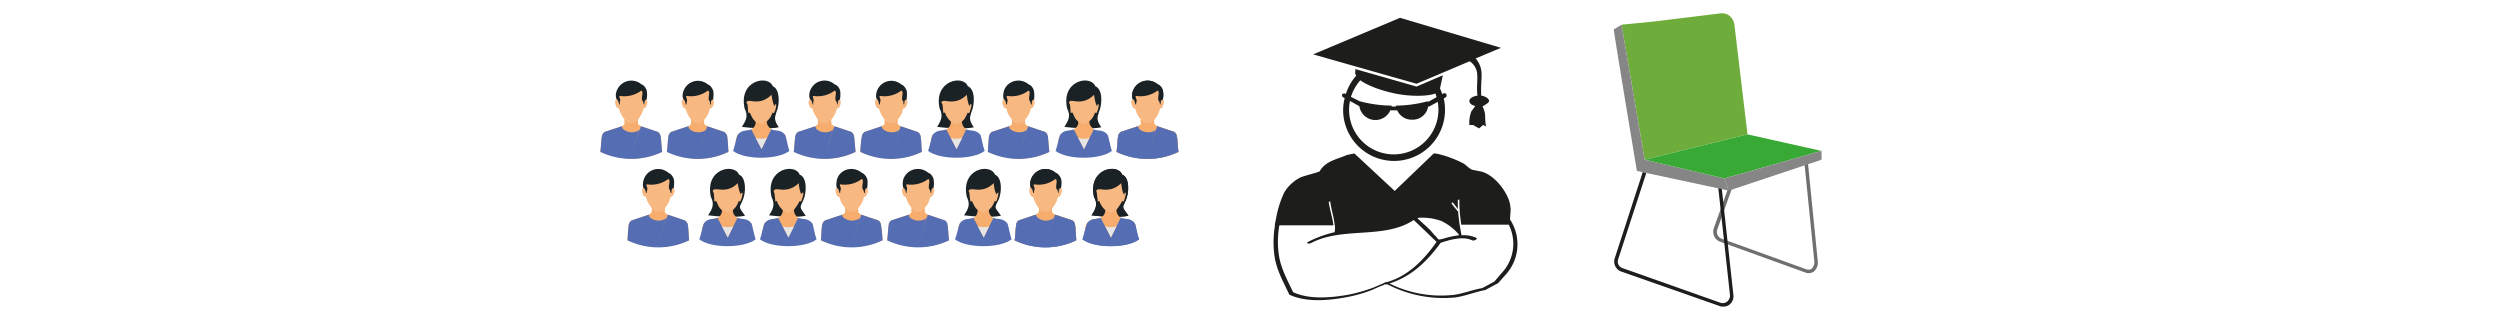 <?xml version="1.0" encoding="UTF-8"?> <svg xmlns="http://www.w3.org/2000/svg" id="Ebene_1" data-name="Ebene 1" viewBox="0 0 800 100"><defs><style>.cls-1{fill:#6f6f6e;}.cls-2{fill:#1d1d1b;}.cls-3{fill:#6eac3b;}.cls-4{fill:#868686;}.cls-5{fill:#39a935;}.cls-6{fill:#f6ad6d;}.cls-10,.cls-11,.cls-6,.cls-7,.cls-8,.cls-9{fill-rule:evenodd;}.cls-7{fill:#f5ad71;}.cls-8{fill:#556eb3;}.cls-9{fill:#f8b882;}.cls-10{fill:#1a2226;}.cls-11{fill:#e7e6e6;}</style></defs><path class="cls-1" d="M578.7,87.4a1.8,1.8,0,0,1-1-.2l-27.4-9.9a3.4,3.4,0,0,1-1.9-4.2l4.8-13.4,1.1.4-4.8,13.4a2.4,2.4,0,0,0,1.2,2.8l27.4,9.9a1.8,1.8,0,0,0,1.6-.2,2.8,2.8,0,0,0,.9-2.2L577.4,52l1.1-.2,3.2,31.9a3.7,3.7,0,0,1-1.3,3.2A2.6,2.6,0,0,1,578.7,87.4Z"></path><path class="cls-2" d="M551.3,98.1a2.3,2.3,0,0,1-1.1-.2l-31.4-11a3.4,3.4,0,0,1-2.1-4.2l9-27.7,1.1.4-9,27.6a2.2,2.2,0,0,0,1.4,2.8l31.4,11.1a2.3,2.3,0,0,0,2.1-.4,2.5,2.5,0,0,0,.9-2l-3.8-34.8h1.1l3.8,34.8a3.4,3.4,0,0,1-1.3,3A3.1,3.1,0,0,1,551.3,98.1Z"></path><path class="cls-3" d="M526.3,51.1,559.2,43,555,7.8a4.9,4.9,0,0,0-1.5-2.7h0a3.9,3.9,0,0,0-3.1-.8L529.1,6.9l-10.2,1Z"></path><path class="cls-4" d="M516.4,9.4c0,1,7.4,45.3,7.4,45.3L553.2,61l-1.4-3.9-25.5-6L518.9,7.9Z"></path><polygon class="cls-5" points="551.8 57.1 582.9 48.3 559.2 43 526.3 51.1 551.8 57.1"></polygon><polygon class="cls-4" points="551.8 57.1 553.2 61 582.9 51.1 582.9 48.3 551.8 57.1"></polygon><path class="cls-2" d="M484.2,72h0a16.2,16.2,0,0,0-1-1.8c0-.2.2-2.8.2-2.8a10.1,10.1,0,0,0-.4-2.9c-1.3-4.2-5.6-9.1-9.5-9.7l-2-.4c-1.1-.1-2.3-1.6-3.2-2.1a37.6,37.6,0,0,0-5.5-2.3c-.4-.1-3.7-1.2-4.1-.8L446.3,61.1l-12.9-12-2.4.5c-3.2,1.4-6.8,1.9-8.7,5.2-.2.3-5.2,1.5-6.2,2a12.8,12.8,0,0,0-5.1,4.7,32,32,0,0,0-2.6,8.1c-.2.8-.3,1.6-.5,2.5h.1a31.7,31.7,0,0,0-.1,10.2c.7,4.3,2.8,8,4.7,12,5.4,2.5,12.4,1.9,18.3.8a44.2,44.2,0,0,0,8.1-2.3c.5-.2,2.3-1.1,3.6-1.5l.5-.3h.9a38.9,38.9,0,0,0,21.5,4.2c3.2-.4,6.6-1.8,9.8-2.4l4.1-2.2,2.5-2.8A14.4,14.4,0,0,0,484.2,72Zm-17.4,3.3h0a27.8,27.8,0,0,0-5,1.1h0l-.9.2c-.3,0-.4.2-.3,0h-.3l-.3-.3a7.4,7.4,0,0,0-1.2-1.3,15.1,15.1,0,0,0-2.1-2.3l-2.3-2.1a.1.1,0,0,1-.1-.1l-.7-.6.3-.2a18.2,18.2,0,0,1,7.3,1,16.8,16.8,0,0,1,5.6,4.3Zm-14-5.2h0Zm-13.5,22a53.2,53.2,0,0,1-7.8,2.2c-5.7,1-12.5,1.6-17.7-.8-1.8-3.8-3.8-7.4-4.5-11.5a29.9,29.9,0,0,1,.1-9.9h17.3c-.1-.5-.1-.9-.2-1.3-.4-2.1-1-4-1.3-6.1,0-.2.5-.3.5-.1.3,2.5,1.2,5,1.4,7.5h.1v.3a12.1,12.1,0,0,1-.1,1.9,36,36,0,0,0-8.5,3.1c-1,.5.5.7.9.4,10.2-5.4,23.4-1.1,32.9-7.4l7.3,7c-4,5.7-9.1,11-16,12.9-.2-.1-.4,0-.9.3Zm41.3-4.8-2.4,2.8-3.9,2.1c-3.1.5-6.4,1.9-9.5,2.2a37.1,37.1,0,0,1-20.2-3.7c7-2.1,12.2-7.2,16.4-13,3.1-1,7-2.2,10.1-.8.6.3,2-.5,1.3-.8a9.6,9.6,0,0,0-4.7-.8,63.2,63.2,0,0,1-1.1-7.6h0a26.5,26.5,0,0,1-2.1-2.6c-.1-.2.5-.4.5-.2l1.5,2V64.1c0-.2.5-.3.5-.2s0,2.4.1,3.6h0c.1,1.5.3,2.9.5,4.4h15.2A13.6,13.6,0,0,1,480.6,87.3Z"></path><path class="cls-2" d="M470.3,19.6a5.4,5.4,0,0,1,2.3,3.4c.4,1.8-.2,5.1.2,7.6-1.5.2-2.6.9-2.6,1.7s.8,1.4,1.9,1.6l-1.3,1.8a10.4,10.4,0,0,0-.6,4.3h1.2l1.9,1.1,1.3-1.1,1.1.5c-.5-.3-.4-3.4-.5-4a8.2,8.2,0,0,0-.8-2.5l.4-.2.3.2c0-.1-.1-.1-.2-.2s1.6-.8,1.6-1.5-1.1-1.5-2.5-1.7c-.2-2.6.2-6,.1-6.9a7.6,7.6,0,0,0-1.9-5l8.1-3.4L448,5.7,420.2,17.4l33.1,9.4Z"></path><path class="cls-2" d="M462.8,30.1a.7.7,0,0,0-.9-.2l-.4.2a13.4,13.4,0,0,0-.7-1.8l.9-4.2-8.4,3.6-19.6-5.6v.8a1.6,1.6,0,0,0,.3,1.3,15.9,15.9,0,0,0-3.3,5.8h-.2a.8.8,0,0,0-1,.2c-.1.4,0,.8.3.9l.5.3a15.8,15.8,0,0,0-.5,3.8,16.3,16.3,0,1,0,32.6,0,15,15,0,0,0-.4-3.7l.7-.4C462.9,30.9,463,30.5,462.8,30.1Zm-27.5-4.4c2.2,1.6,6.3,3.2,11,4.2s10.6,1,13,0a5.6,5.6,0,0,1,.4,1.2L457,32.6a.3.3,0,0,0-.1-.2,41.1,41.1,0,0,1-10.2,1.4v.3h-1.4a.4.4,0,0,1,.1-.3,41.3,41.3,0,0,1-10.3-1.4h0L432.3,31A14.6,14.6,0,0,1,435.3,25.7Zm25,9.4a14.3,14.3,0,1,1-28.6,0,13.3,13.3,0,0,1,.3-2.8l3,1.7h0a5.2,5.2,0,0,0,9.9,1.3h2.2a5.1,5.1,0,0,0,4.8,3,5,5,0,0,0,5.1-4.2h.3l2.8-1.5A21.1,21.1,0,0,1,460.3,35.1Z"></path><path class="cls-6" d="M283.3,36.6H287l.3,3.2.9.6,5.4,1.8a2.1,2.1,0,0,1,1,1.4c.2,1.1.3,3.6.4,5-6.5,3-13.1,2.7-19.7,0a36.8,36.8,0,0,1,.5-5,2.1,2.1,0,0,1,.9-1.4l5.4-1.8.9-.6Z"></path><path class="cls-7" d="M287.2,38.3v.5a3.9,3.9,0,0,1-.8,1,3.6,3.6,0,0,1-2.5,0l-.8-1v-.5l.8.9a3.6,3.6,0,0,0,2.5,0Z"></path><path class="cls-8" d="M287.9,41.4c-.9,1.1-3.9,1.5-5.5-.3l-.3-.7-5.4,1.8a2.1,2.1,0,0,0-.9,1.4,36.8,36.8,0,0,0-.5,5,22.6,22.6,0,0,0,19.7,0c-.1-1.4-.2-3.9-.4-5a2.1,2.1,0,0,0-1-1.4l-5.4-1.8-3,9Z"></path><path class="cls-9" d="M280.5,31.9c-1.1-.2-.2,3.3.7,2.7l.5,1.4a10.2,10.2,0,0,0,2.2,3.2,3.6,3.6,0,0,0,2.5,0,9,9,0,0,0,2.3-3.2l.4-1.4c.9.6,1.9-2.9.7-2.7.1-2.7-1.8-5.4-4.6-5.4S280.4,29.2,280.5,31.9Z"></path><path class="cls-10" d="M288.5,27.1c.3-.1,1.5,1,1.7,2.3a12.3,12.3,0,0,1-.1,2.5c-.9-.1-.7,1.5-.7,1.5h-.3v-.9c-1.1-.7.4-3.2-.7-3.5a8.9,8.9,0,0,1-6.7,1.7c-.7.1.3.9,0,1.8a1.6,1.6,0,0,0-.1.9h-.3s-.2-1.6-.7-1.6a2.9,2.9,0,0,1-.2-1.8A4.9,4.9,0,0,1,288.5,27.1Z"></path><path class="cls-10" d="M299.9,40.6c.8-1.5,2.2-3.2.8-5.8-2.1-9.1,7.6-11,9-7.2,2.4.9,2.3,5.8,1.1,8.4-.1,1-1.2,1.9.8,4.7h.2C309.2,41.4,302.6,41,299.9,40.6Z"></path><path class="cls-6" d="M304.3,38.7a2.8,2.8,0,0,1-1.5,2.7c-.4.4-3.5.5-4.4,1.9s-.3,3.5-.8,5c3.8,2.4,13.1,2.4,16.8,0-.5-1.5-.4-4.7-.6-5s-4.2-1.5-4.6-1.9-1.4-1-1.4-2.7a3.8,3.8,0,0,1-2,.8A5.7,5.7,0,0,1,304.3,38.7Z"></path><path class="cls-7" d="M304.2,39.2c.5.2,1.2,1,1.9,1s1.6-1,1.7-1v-.3h0c-.1,0-1.2.9-2,.8a5.7,5.7,0,0,1-1.5-.8h0A.4.4,0,0,1,304.2,39.2Z"></path><path class="cls-9" d="M302.4,36a6.1,6.1,0,0,0,1.9,2.9,5.7,5.7,0,0,0,1.5.8,3.8,3.8,0,0,0,2-.8c.9-.7,1.1-1.3,1.9-2.9.1.1.3.3.5.1a11.1,11.1,0,0,0,.7-2.6c-.2-.3-.3-.1-.5,0s-.1.8-.1.7-.7-1.2-.9-3.9c-3.3,3.3-6.4,1.8-7.5,2s-.4.8-.3,1.2.2,2.6.3,2.6S302.2,36.1,302.4,36Z"></path><path class="cls-8" d="M302.8,41.4c-1.1.6-3.1-.1-4.4,1.9-.2.3-.9,3.5-1.4,5,3.8,2.9,14.3,2.9,18.1,0-.6-1.5-1.1-4.7-1.3-5-1.3-2-3.5-1.3-4.6-1.9l-3.1,6.3Z"></path><path class="cls-11" d="M304.3,44.1a5.5,5.5,0,0,0,3.6,0l-1.8,3.6Z"></path><path class="cls-6" d="M324.1,36.6h3.7l.3,3.2.9.6,5.4,1.8a2.1,2.1,0,0,1,.9,1.4c.2,1.1.3,3.6.5,5-6.5,3-13.1,2.7-19.7,0,.1-1.4.2-3.9.4-5a2.1,2.1,0,0,1,.9-1.4l5.5-1.8.9-.6Z"></path><path class="cls-7" d="M328,38.3v.5l-.8,1a3.6,3.6,0,0,1-2.5,0,3.9,3.9,0,0,1-.8-1v-.5l.8.9a3.6,3.6,0,0,0,2.5,0Z"></path><path class="cls-8" d="M328.7,41.4c-.9,1.1-3.9,1.5-5.6-.3l-.2-.7-5.5,1.8a2.1,2.1,0,0,0-.9,1.4c-.2,1.1-.3,3.6-.4,5a22.6,22.6,0,0,0,19.7,0c-.2-1.4-.3-3.9-.5-5a2.1,2.1,0,0,0-.9-1.4L329,40.4l-3.1,9Z"></path><path class="cls-9" d="M321.3,31.9c-1.2-.2-.2,3.3.7,2.7l.4,1.4a10.4,10.4,0,0,0,2.3,3.2,3.6,3.6,0,0,0,2.5,0,10.4,10.4,0,0,0,2.3-3.2l.4-1.4c.8.6,1.8-2.9.7-2.7.1-2.7-1.9-5.4-4.7-5.4S321.2,29.2,321.3,31.9Z"></path><path class="cls-10" d="M329.3,27.1c.3-.1,1.5,1,1.6,2.3a9.1,9.1,0,0,1,0,2.5c-.9-.1-.7,1.5-.7,1.5h-.3l-.2-.9c-1-.7.4-3.2-.6-3.5a8.9,8.9,0,0,1-6.7,1.7c-.7.1.2.9,0,1.8a1.6,1.6,0,0,0-.1.9H322s-.2-1.6-.8-1.6a3.7,3.7,0,0,1-.1-1.8C321.3,26.5,325.9,24.2,329.3,27.1Z"></path><path class="cls-6" d="M365.4,36.6h3.7l.3,3.2.9.6,5.4,1.8a2.1,2.1,0,0,1,.9,1.4c.2,1.1.3,3.6.5,5-6.5,3-13.1,2.7-19.8,0,.2-1.4.3-3.9.5-5a2.1,2.1,0,0,1,.9-1.4l5.5-1.8.9-.6Z"></path><path class="cls-7" d="M369.2,38.3v.5l-.8,1a3.9,3.9,0,0,1-2.6,0l-.8-1v-.5l.7.9a3.9,3.9,0,0,0,2.6,0Z"></path><path class="cls-8" d="M370,41.4c-.9,1.1-3.9,1.5-5.6-.3l-.2-.7-5.5,1.8a2.1,2.1,0,0,0-.9,1.4c-.2,1.1-.3,3.6-.5,5a22.9,22.9,0,0,0,19.8,0c-.2-1.4-.3-3.9-.5-5a2.1,2.1,0,0,0-.9-1.4l-5.4-1.8-3.1,9Z"></path><path class="cls-9" d="M362.6,31.9c-1.2-.2-.2,3.3.7,2.7l.4,1.4a12.1,12.1,0,0,0,2.2,3.2,3.9,3.9,0,0,0,2.6,0,10.4,10.4,0,0,0,2.3-3.2l.4-1.4c.8.6,1.8-2.9.7-2.7,0-2.7-1.9-5.4-4.7-5.4S362.5,29.2,362.6,31.9Z"></path><path class="cls-10" d="M370.6,27.1c.3-.1,1.5,1,1.6,2.3a7.4,7.4,0,0,1-.1,2.5c-.8-.1-.7,1.5-.7,1.5h-.2l-.2-.9c-1-.7.4-3.2-.6-3.5a9.1,9.1,0,0,1-6.8,1.7c-.6.1.3.9.1,1.8a1.6,1.6,0,0,0-.1.9h-.3s-.2-1.6-.8-1.6a3.9,3.9,0,0,1-.2-1.8A5,5,0,0,1,370.6,27.1Z"></path><path class="cls-10" d="M340.6,40.6c.9-1.5,2.3-3.2.9-5.8-2.1-9.1,7.5-11,9-7.2,2.4.9,2.3,5.8,1.1,8.4-.1,1-1.2,1.9.8,4.7h.1C350,41.4,343.4,41,340.6,40.6Z"></path><path class="cls-6" d="M345.1,38.7a2.8,2.8,0,0,1-1.5,2.7c-.4.4-3.5.5-4.4,1.9s-.3,3.5-.8,5c3.7,2.4,13,2.4,16.8,0-.5-1.5-.5-4.7-.7-5s-4.2-1.5-4.5-1.9-1.4-1-1.5-2.7c0,0-1.2.9-1.9.8A5.7,5.7,0,0,1,345.1,38.7Z"></path><path class="cls-7" d="M345,39.2c.4.2,1.2,1,1.8,1s1.6-1,1.8-1-.1-.2-.1-.3h0s-1.2.9-1.9.8a5.7,5.7,0,0,1-1.5-.8H345Z"></path><path class="cls-9" d="M343.2,36c.7,1.6.9,2.2,1.9,2.9a5.7,5.7,0,0,0,1.5.8c.7.1,1.9-.8,1.9-.8a6.1,6.1,0,0,0,1.9-2.9c.2.1.4.3.5.1a5.9,5.9,0,0,0,.7-2.6c-.1-.3-.2-.1-.4,0s-.1.8-.1.7-.7-1.2-1-3.9c-3.2,3.3-6.3,1.8-7.4,2s-.4.8-.3,1.2.2,2.6.2,2.6S343,36.1,343.2,36Z"></path><path class="cls-8" d="M343.6,41.4c-1.1.6-3.2-.1-4.4,1.9-.2.3-.9,3.5-1.4,5,3.7,2.9,14.3,2.9,18,0-.5-1.5-1.1-4.7-1.3-5-1.2-2-3.4-1.3-4.5-1.9l-3.1,6.3Z"></path><path class="cls-11" d="M345,44.1a5.5,5.5,0,0,0,3.6,0l-1.7,3.6Z"></path><path class="cls-6" d="M262,36.6h3.8l.3,3.2.9.6,5.4,1.8a2.1,2.1,0,0,1,.9,1.4c.2,1.1.3,3.6.5,5-6.5,3-13.1,2.7-19.8,0,.2-1.4.3-3.9.5-5a2.1,2.1,0,0,1,.9-1.4l5.5-1.8.8-.6Z"></path><path class="cls-7" d="M265.9,38.3v.5l-.9,1a3.6,3.6,0,0,1-2.5,0l-.8-1v-.5l.7.9a3.6,3.6,0,0,0,2.5,0Z"></path><path class="cls-8" d="M266.6,41.4c-.9,1.1-3.9,1.5-5.5-.3l-.2-.7-5.5,1.8a2.1,2.1,0,0,0-.9,1.4c-.2,1.1-.3,3.6-.5,5a22.9,22.9,0,0,0,19.8,0c-.2-1.4-.3-3.9-.5-5a2.1,2.1,0,0,0-.9-1.4L267,40.4l-3.1,9Z"></path><path class="cls-9" d="M259.3,31.9c-1.2-.2-.2,3.3.6,2.7l.5,1.4a10.2,10.2,0,0,0,2.2,3.2,3.6,3.6,0,0,0,2.5,0,7.9,7.9,0,0,0,2.3-3.2l.5-1.4c.8.6,1.8-2.9.6-2.7.1-2.7-1.8-5.4-4.6-5.4S259.2,29.2,259.3,31.9Z"></path><path class="cls-10" d="M267.2,27.1c.4-.1,1.6,1,1.7,2.3a12.3,12.3,0,0,1-.1,2.5c-.8-.1-.7,1.5-.7,1.5h-.2l-.2-.9c-1-.7.4-3.2-.6-3.5a9.1,9.1,0,0,1-6.8,1.7c-.6.1.3.9,0,1.8a1.2,1.2,0,0,0,0,.9H260s-.2-1.6-.8-1.6a3.9,3.9,0,0,1-.2-1.8A4.9,4.9,0,0,1,267.2,27.1Z"></path><path class="cls-10" d="M237.4,40.6c.9-1.5,2.3-3.2.9-5.8-2.1-9.1,7.5-11,9-7.2,2.3.9,2.3,5.8,1.1,8.4-.1,1-1.2,1.9.8,4.7h.1C246.8,41.4,240.1,41,237.4,40.6Z"></path><path class="cls-6" d="M241.8,38.7a2.6,2.6,0,0,1-1.4,2.7c-.4.4-3.5.5-4.4,1.9s-.3,3.5-.8,5c3.7,2.4,13,2.4,16.8,0-.5-1.5-.5-4.7-.7-5s-4.2-1.5-4.5-1.9-1.4-1-1.5-2.7c0,0-1.2.9-1.9.8A7.3,7.3,0,0,1,241.8,38.7Z"></path><path class="cls-7" d="M241.8,39.2c.4.2,1.1,1,1.8,1s1.6-1,1.8-1a.4.4,0,0,1-.1-.3h0s-1.2.9-1.9.8a11.1,11.1,0,0,1-1.6-.8h0Z"></path><path class="cls-9" d="M239.9,36c.8,1.6,1,2.2,1.9,2.9a7.3,7.3,0,0,0,1.6.8c.7.1,1.9-.8,1.9-.8a6.1,6.1,0,0,0,1.9-2.9c.2.1.4.3.5.1a5.9,5.9,0,0,0,.7-2.6c-.1-.3-.2-.1-.4,0s-.1.8-.1.7-.7-1.2-1-3.9c-3.3,3.3-6.3,1.8-7.4,2s-.4.8-.3,1.2.2,2.6.2,2.6S239.8,36.1,239.9,36Z"></path><path class="cls-8" d="M240.4,41.4c-1.1.6-3.2-.1-4.4,1.9-.2.3-.9,3.5-1.4,5,3.7,2.9,14.2,2.9,18,0-.5-1.5-1.1-4.7-1.3-5-1.2-2-3.4-1.3-4.5-1.9l-3.1,6.3Z"></path><path class="cls-11" d="M241.8,44.1a5.6,5.6,0,0,0,3.6,0l-1.7,3.6Z"></path><path class="cls-6" d="M291.9,64.9h3.8l.3,3.2.9.6,5.4,1.8a1.8,1.8,0,0,1,.9,1.4c.2,1.1.3,3.5.5,5-6.5,2.9-13.1,2.7-19.8,0,.2-1.5.3-3.9.5-5a1.8,1.8,0,0,1,.9-1.4l5.5-1.8.8-.6Z"></path><path class="cls-7" d="M295.8,66.6v.5l-.9,1a3.1,3.1,0,0,1-2.5-.1l-.8-.9v-.5l.7.9a3.6,3.6,0,0,0,2.5,0Z"></path><path class="cls-8" d="M296.5,69.7c-.8,1-3.8,1.5-5.5-.3l-.2-.7-5.5,1.8a1.8,1.8,0,0,0-.9,1.4c-.2,1.1-.3,3.5-.5,5a22.9,22.9,0,0,0,19.8,0c-.2-1.5-.3-3.9-.5-5a1.8,1.8,0,0,0-.9-1.4l-5.4-1.8-3.1,9Z"></path><path class="cls-9" d="M289.2,60.2c-1.2-.2-.2,3.3.6,2.7l.5,1.4a12.1,12.1,0,0,0,2.2,3.2,3.6,3.6,0,0,0,2.5,0c.9-1,2-2,2.3-3.2l.5-1.4c.8.5,1.8-2.9.6-2.7.1-2.7-1.8-5.4-4.6-5.4S289.1,57.5,289.2,60.2Z"></path><path class="cls-10" d="M297.2,55.4c.3-.1,1.5,1,1.6,2.3a7.4,7.4,0,0,1-.1,2.5c-.8-.1-.7,1.5-.7,1.5h-.2l-.2-.9c-1-.7.4-3.3-.6-3.5a9.1,9.1,0,0,1-6.8,1.7c-.6,0,.3.9,0,1.8a1.2,1.2,0,0,0,0,.9h-.3s-.2-1.5-.8-1.5a4.1,4.1,0,0,1-.2-1.9C289.2,54.7,293.8,52.5,297.2,55.4Z"></path><path class="cls-10" d="M308.5,68.9c.9-1.5,2.3-3.2.9-5.8-2.1-9.2,7.5-11,9-7.2,2.3.8,2.3,5.8,1,8.3s-1.1,2,.9,4.8h.1C317.8,69.7,311.2,69.3,308.5,68.9Z"></path><path class="cls-6" d="M312.9,67c-.1,1.6-.6,2.3-1.4,2.7s-3.5.4-4.4,1.9-.3,3.5-.8,5c3.7,2.4,13,2.4,16.8,0-.5-1.5-.5-4.7-.7-5s-4.2-1.6-4.6-1.9a3,3,0,0,1-1.4-2.7s-1.2.9-1.9.8A7.3,7.3,0,0,1,312.9,67Z"></path><path class="cls-7" d="M312.9,67.4c.4.3,1.1,1.1,1.8,1.1s1.6-1,1.7-1v-.3h0s-1.2.9-1.9.8a11.1,11.1,0,0,1-1.6-.8h0Z"></path><path class="cls-9" d="M311,64.3c.8,1.6,1,2.2,1.9,2.9a7.3,7.3,0,0,0,1.6.8c.7.1,1.9-.8,1.9-.8a6.1,6.1,0,0,0,1.9-2.9c.2.1.4.2.5.1a7.7,7.7,0,0,0,.7-2.6c-.1-.3-.2-.1-.4,0s-.2.8-.2.6-.7-1.1-.9-3.8c-3.3,3.2-6.3,1.7-7.4,2s-.4.8-.4,1.2.3,2.5.3,2.6A.4.4,0,0,0,311,64.3Z"></path><path class="cls-8" d="M311.5,69.7c-1.2.6-3.2-.1-4.4,1.9-.2.3-.9,3.5-1.5,5,3.8,2.9,14.3,2.9,18.1,0-.5-1.5-1.1-4.7-1.3-5-1.3-2-3.4-1.3-4.5-1.9L314.8,76Z"></path><path class="cls-11" d="M312.9,72.4a5.5,5.5,0,0,0,3.6,0L314.8,76Z"></path><path class="cls-6" d="M332.7,64.9h3.7l.3,3.2.9.6,5.5,1.8a1.8,1.8,0,0,1,.9,1.4c.2,1.1.3,3.5.4,5-6.5,2.9-13.1,2.7-19.7,0,.2-1.5.3-3.9.5-5a1.8,1.8,0,0,1,.9-1.4l5.4-1.8.9-.6Z"></path><path class="cls-7" d="M336.6,66.6v.5a3.9,3.9,0,0,1-.8,1,3.1,3.1,0,0,1-2.5-.1l-.8-.9v-.5l.7.9a3.6,3.6,0,0,0,2.5,0Z"></path><path class="cls-8" d="M337.3,69.7a4.1,4.1,0,0,1-5.5-.3l-.3-.7-5.4,1.8a1.8,1.8,0,0,0-.9,1.4c-.2,1.1-.3,3.5-.5,5a22.6,22.6,0,0,0,19.7,0c-.1-1.5-.2-3.9-.4-5a1.8,1.8,0,0,0-.9-1.4l-5.5-1.8-3,9Z"></path><path class="cls-9" d="M329.9,60.2c-1.1-.2-.1,3.3.7,2.7l.5,1.4a10.2,10.2,0,0,0,2.2,3.2,3.6,3.6,0,0,0,2.5,0,10,10,0,0,0,2.3-3.2l.4-1.4c.9.5,1.9-2.9.7-2.7.1-2.7-1.8-5.4-4.6-5.4S329.9,57.5,329.9,60.2Z"></path><path class="cls-10" d="M337.9,55.4c.3-.1,1.5,1,1.7,2.3a12.3,12.3,0,0,1-.1,2.5c-.9-.1-.7,1.5-.7,1.5h-.2l-.2-.9c-1.1-.7.4-3.3-.7-3.5A8.8,8.8,0,0,1,331,59c-.7,0,.3.9,0,1.8a1.6,1.6,0,0,0-.1.9h-.3s-.2-1.5-.7-1.5a4.1,4.1,0,0,1-.2-1.9A4.9,4.9,0,0,1,337.9,55.4Z"></path><path class="cls-10" d="M349.3,68.9c.9-1.5,2.3-3.2.8-5.8-2.1-9.2,7.6-11,9-7.2,2.4.8,2.3,5.8,1.1,8.3s-1.1,2,.9,4.8h.1C358.6,69.7,352,69.3,349.3,68.9Z"></path><path class="cls-6" d="M353.7,67a2.8,2.8,0,0,1-1.5,2.7c-.4.3-3.5.4-4.4,1.9s-.3,3.5-.8,5c3.8,2.4,13.1,2.4,16.8,0-.5-1.5-.4-4.7-.6-5s-4.2-1.6-4.6-1.9-1.3-1.1-1.4-2.7c0,0-1.2.9-1.9.8A5.3,5.3,0,0,1,353.7,67Z"></path><path class="cls-7" d="M353.7,67.4c.4.3,1.1,1.1,1.8,1.1s1.6-1,1.7-1v-.3h0c-.1,0-1.2.9-1.9.8a7.3,7.3,0,0,1-1.6-.8h0Z"></path><path class="cls-9" d="M351.8,64.3a6.1,6.1,0,0,0,1.9,2.9,5.3,5.3,0,0,0,1.6.8c.7.1,1.9-.8,1.9-.8s1.1-1.3,1.9-2.9a.4.4,0,0,0,.5.1,11.1,11.1,0,0,0,.7-2.6c-.1-.3-.3-.1-.4,0s-.2.8-.2.6-.7-1.1-.9-3.8c-3.3,3.2-6.4,1.7-7.4,2s-.4.8-.4,1.2.3,2.5.3,2.6S351.6,64.4,351.8,64.3Z"></path><path class="cls-8" d="M352.2,69.7c-1.1.6-3.1-.1-4.4,1.9-.2.3-.9,3.5-1.4,5,3.8,2.9,14.3,2.9,18.1,0-.6-1.5-1.1-4.7-1.3-5-1.3-2-3.5-1.3-4.6-1.9L355.5,76Z"></path><path class="cls-11" d="M353.7,72.4a5.5,5.5,0,0,0,3.6,0L355.5,76Z"></path><path class="cls-6" d="M270.7,64.9h3.7l.3,3.2.9.6,5.4,1.8a1.8,1.8,0,0,1,.9,1.4,35.2,35.2,0,0,1,.5,5c-6.5,2.9-13.1,2.7-19.7,0,.1-1.5.2-3.9.4-5a2.1,2.1,0,0,1,1-1.4l5.4-1.8.9-.6Z"></path><path class="cls-7" d="M274.6,66.6v.5l-.8,1a3.1,3.1,0,0,1-2.5-.1,3.4,3.4,0,0,1-.8-.9v-.5l.8.9a3.6,3.6,0,0,0,2.5,0Z"></path><path class="cls-8" d="M275.3,69.7a4.3,4.3,0,0,1-5.6-.3l-.2-.7-5.4,1.8a2.1,2.1,0,0,0-1,1.4c-.2,1.1-.3,3.5-.4,5a22.6,22.6,0,0,0,19.7,0,35.2,35.2,0,0,0-.5-5,1.8,1.8,0,0,0-.9-1.4l-5.4-1.8-3.1,9Z"></path><path class="cls-9" d="M267.9,60.2c-1.2-.2-.2,3.3.7,2.7l.4,1.4a10.4,10.4,0,0,0,2.3,3.2,3.6,3.6,0,0,0,2.5,0,10,10,0,0,0,2.3-3.2l.4-1.4c.9.5,1.8-2.9.7-2.7.1-2.7-1.9-5.4-4.7-5.4S267.8,57.5,267.9,60.2Z"></path><path class="cls-10" d="M275.9,55.4c.3-.1,1.5,1,1.7,2.3a12.3,12.3,0,0,1-.1,2.5c-.9-.1-.7,1.5-.7,1.5h-.3l-.2-.9c-1-.7.5-3.3-.6-3.5A8.9,8.9,0,0,1,269,59c-.7,0,.3.9,0,1.8a1.6,1.6,0,0,0-.1.9h-.3s-.2-1.5-.8-1.5a4.1,4.1,0,0,1-.1-1.9C267.9,54.7,272.5,52.5,275.9,55.4Z"></path><path class="cls-10" d="M246.1,68.9c.9-1.5,2.2-3.2.8-5.8-2.1-9.2,7.6-11,9-7.2,2.4.8,2.3,5.8,1.1,8.3s-1.1,2,.8,4.8h.2C255.4,69.7,248.8,69.3,246.1,68.9Z"></path><path class="cls-6" d="M250.5,67a2.8,2.8,0,0,1-1.5,2.7c-.4.3-3.5.4-4.4,1.9s-.3,3.5-.8,5c3.8,2.4,13.1,2.4,16.8,0-.5-1.5-.4-4.7-.6-5s-4.2-1.6-4.6-1.9-1.3-1.1-1.4-2.7c0,0-1.2.9-1.9.8A5.3,5.3,0,0,1,250.5,67Z"></path><path class="cls-7" d="M250.5,67.4c.4.3,1.1,1.1,1.8,1.1s1.6-1,1.7-1v-.3h0c-.1,0-1.2.9-1.9.8a5.3,5.3,0,0,1-1.6-.8h0Z"></path><path class="cls-9" d="M248.6,64.3a6.1,6.1,0,0,0,1.9,2.9,5.3,5.3,0,0,0,1.6.8c.7.1,1.9-.8,1.9-.8s1.1-1.3,1.9-2.9a.4.4,0,0,0,.5.1,11.1,11.1,0,0,0,.7-2.6c-.1-.3-.3-.1-.5,0s-.1.8-.1.6-.7-1.1-.9-3.8c-3.3,3.2-6.4,1.7-7.4,2s-.5.8-.4,1.2.3,2.5.3,2.6S248.4,64.4,248.6,64.3Z"></path><path class="cls-8" d="M249,69.7c-1.1.6-3.1-.1-4.4,1.9-.2.3-.9,3.5-1.4,5,3.8,2.9,14.3,2.9,18.1,0-.6-1.5-1.1-4.7-1.3-5-1.3-2-3.5-1.3-4.6-1.9L252.3,76Z"></path><path class="cls-11" d="M250.5,72.4a5.5,5.5,0,0,0,3.6,0L252.3,76Z"></path><path class="cls-10" d="M226.6,68.9c.9-1.5,2.3-3.2.9-5.8-2.1-9.2,7.5-11,9-7.2,2.3.8,2.3,5.8,1.1,8.3s-1.2,2,.8,4.8h.1C236,69.7,229.3,69.3,226.6,68.9Z"></path><path class="cls-6" d="M231,67a2.6,2.6,0,0,1-1.4,2.7c-.4.3-3.5.4-4.4,1.9s-.3,3.5-.8,5c3.7,2.4,13,2.4,16.8,0-.5-1.5-.5-4.7-.7-5s-4.2-1.6-4.5-1.9a2.8,2.8,0,0,1-1.5-2.7s-1.2.9-1.9.8A7.3,7.3,0,0,1,231,67Z"></path><path class="cls-7" d="M231,67.4c.4.3,1.2,1.1,1.8,1.1s1.6-1,1.8-1a.4.4,0,0,1-.1-.3h0s-1.2.9-1.9.8a11.1,11.1,0,0,1-1.6-.8h0Z"></path><path class="cls-9" d="M229.2,64.3c.7,1.6.9,2.2,1.8,2.9a7.3,7.3,0,0,0,1.6.8c.7.1,1.9-.8,1.9-.8a6.1,6.1,0,0,0,1.9-2.9c.2.1.4.2.5.1a5.9,5.9,0,0,0,.7-2.6c-.1-.3-.2-.1-.4,0s-.1.8-.1.6-.7-1.1-1-3.8c-3.2,3.2-6.3,1.7-7.4,2s-.4.8-.3,1.2.2,2.5.2,2.6A.7.7,0,0,0,229.2,64.3Z"></path><path class="cls-8" d="M229.6,69.7c-1.1.6-3.2-.1-4.4,1.9-.2.3-.9,3.5-1.4,5,3.7,2.9,14.2,2.9,18,0-.5-1.5-1.1-4.7-1.3-5-1.2-2-3.4-1.3-4.5-1.9L232.9,76Z"></path><path class="cls-11" d="M231,72.4a5.5,5.5,0,0,0,3.6,0L232.9,76Z"></path><path class="cls-6" d="M365.4,36.6h3.7l.3,3.2.9.6,5.4,1.8a2.1,2.1,0,0,1,.9,1.4c.2,1.1.3,3.6.5,5-6.5,3-13.1,2.7-19.8,0,.2-1.4.3-3.9.5-5a2.1,2.1,0,0,1,.9-1.4l5.5-1.8.9-.6Z"></path><path class="cls-7" d="M369.2,38.3v.5l-.8,1a3.9,3.9,0,0,1-2.6,0l-.8-1v-.5l.7.9a3.9,3.9,0,0,0,2.6,0Z"></path><path class="cls-8" d="M370,41.4c-.9,1.1-3.9,1.5-5.6-.3l-.2-.7-5.5,1.8a2.1,2.1,0,0,0-.9,1.4c-.2,1.1-.3,3.6-.5,5a22.9,22.9,0,0,0,19.8,0c-.2-1.4-.3-3.9-.5-5a2.1,2.1,0,0,0-.9-1.4l-5.4-1.8-3.1,9Z"></path><path class="cls-9" d="M362.6,31.9c-1.2-.2-.2,3.3.7,2.7l.4,1.4a12.1,12.1,0,0,0,2.2,3.2,3.9,3.9,0,0,0,2.6,0,10.4,10.4,0,0,0,2.3-3.2l.4-1.4c.8.6,1.8-2.9.7-2.7,0-2.7-1.9-5.4-4.7-5.4S362.5,29.2,362.6,31.9Z"></path><path class="cls-10" d="M370.6,27.1c.3-.1,1.5,1,1.6,2.3a7.4,7.4,0,0,1-.1,2.5c-.8-.1-.7,1.5-.7,1.5h-.2l-.2-.9c-1-.7.4-3.2-.6-3.5a9.1,9.1,0,0,1-6.8,1.7c-.6.1.3.9.1,1.8a1.6,1.6,0,0,0-.1.9h-.3s-.2-1.6-.8-1.6a3.9,3.9,0,0,1-.2-1.8A5,5,0,0,1,370.6,27.1Z"></path><path class="cls-6" d="M332.7,64.9h3.7l.3,3.2.9.6,5.5,1.8a1.8,1.8,0,0,1,.9,1.4c.2,1.1.3,3.5.4,5-6.5,2.9-13.1,2.7-19.7,0,.2-1.5.3-3.9.5-5a1.8,1.8,0,0,1,.9-1.4l5.4-1.8.9-.6Z"></path><path class="cls-7" d="M336.6,66.6v.5a3.9,3.9,0,0,1-.8,1,3.1,3.1,0,0,1-2.5-.1l-.8-.9v-.5l.7.9a3.6,3.6,0,0,0,2.5,0Z"></path><path class="cls-8" d="M337.3,69.7a4.1,4.1,0,0,1-5.5-.3l-.3-.7-5.4,1.8a1.8,1.8,0,0,0-.9,1.4c-.2,1.1-.3,3.5-.5,5a22.6,22.6,0,0,0,19.7,0c-.1-1.5-.2-3.9-.4-5a1.8,1.8,0,0,0-.9-1.4l-5.5-1.8-3,9Z"></path><path class="cls-9" d="M329.9,60.2c-1.1-.2-.1,3.3.7,2.7l.5,1.4a10.2,10.2,0,0,0,2.2,3.2,3.6,3.6,0,0,0,2.5,0,10,10,0,0,0,2.3-3.2l.4-1.4c.9.5,1.9-2.9.7-2.7.1-2.7-1.8-5.4-4.6-5.4S329.9,57.5,329.9,60.2Z"></path><path class="cls-10" d="M337.9,55.4c.3-.1,1.5,1,1.7,2.3a12.3,12.3,0,0,1-.1,2.5c-.9-.1-.7,1.5-.7,1.5h-.2l-.2-.9c-1.1-.7.4-3.3-.7-3.5A8.8,8.8,0,0,1,331,59c-.7,0,.3.9,0,1.8a1.6,1.6,0,0,0-.1.9h-.3s-.2-1.5-.7-1.5a4.1,4.1,0,0,1-.2-1.9A4.9,4.9,0,0,1,337.9,55.4Z"></path><path class="cls-10" d="M349.3,68.9c.9-1.5,2.3-3.2.8-5.8-2.1-9.2,7.6-11,9-7.2,2.4.8,2.3,5.8,1.1,8.3s-1.1,2,.9,4.8h.1C358.6,69.7,352,69.3,349.3,68.9Z"></path><path class="cls-6" d="M353.7,67a2.8,2.8,0,0,1-1.5,2.7c-.4.3-3.5.4-4.4,1.9s-.3,3.5-.8,5c3.8,2.4,13.1,2.4,16.8,0-.5-1.5-.4-4.7-.6-5s-4.2-1.6-4.6-1.9-1.3-1.1-1.4-2.7c0,0-1.2.9-1.9.8A5.3,5.3,0,0,1,353.7,67Z"></path><path class="cls-7" d="M353.7,67.4c.4.3,1.1,1.1,1.8,1.1s1.6-1,1.7-1v-.3h0c-.1,0-1.2.9-1.9.8a7.3,7.3,0,0,1-1.6-.8h0Z"></path><path class="cls-9" d="M351.8,64.3a6.1,6.1,0,0,0,1.9,2.9,5.3,5.3,0,0,0,1.6.8c.7.1,1.9-.8,1.9-.8s1.1-1.3,1.9-2.9a.4.4,0,0,0,.5.1,11.1,11.1,0,0,0,.7-2.6c-.1-.3-.3-.1-.4,0s-.2.8-.2.6-.7-1.1-.9-3.8c-3.3,3.2-6.4,1.7-7.4,2s-.4.8-.4,1.2.3,2.5.3,2.6S351.6,64.4,351.8,64.3Z"></path><path class="cls-8" d="M352.2,69.7c-1.1.6-3.1-.1-4.4,1.9-.2.3-.9,3.5-1.4,5,3.8,2.9,14.3,2.9,18.1,0-.6-1.5-1.1-4.7-1.3-5-1.3-2-3.5-1.3-4.6-1.9L355.5,76Z"></path><path class="cls-11" d="M353.7,72.4a5.5,5.5,0,0,0,3.6,0L355.5,76Z"></path><path class="cls-6" d="M221.4,36.6h3.7l.3,3.2.9.6,5.4,1.8a2.1,2.1,0,0,1,1,1.4c.2,1.1.3,3.6.4,5-6.5,3-13.1,2.7-19.7,0,.2-1.4.3-3.9.5-5a2.1,2.1,0,0,1,.9-1.4l5.4-1.8.9-.6Z"></path><path class="cls-7" d="M225.3,38.3v.5a3.9,3.9,0,0,1-.8,1,3.6,3.6,0,0,1-2.5,0l-.8-1v-.5l.8.9a3.6,3.6,0,0,0,2.5,0Z"></path><path class="cls-8" d="M226,41.4c-.9,1.1-3.9,1.5-5.5-.3l-.3-.7-5.4,1.8a2.1,2.1,0,0,0-.9,1.4c-.2,1.1-.3,3.6-.5,5a22.6,22.6,0,0,0,19.7,0c-.1-1.4-.2-3.9-.4-5a2.1,2.1,0,0,0-1-1.4l-5.4-1.8-3,9Z"></path><path class="cls-9" d="M218.6,31.9c-1.1-.2-.1,3.3.7,2.7l.5,1.4a10.2,10.2,0,0,0,2.2,3.2,3.6,3.6,0,0,0,2.5,0,9,9,0,0,0,2.3-3.2l.4-1.4c.9.6,1.9-2.9.7-2.7.1-2.7-1.8-5.4-4.6-5.4S218.5,29.2,218.6,31.9Z"></path><path class="cls-10" d="M226.6,27.1c.3-.1,1.5,1,1.7,2.3a12.3,12.3,0,0,1-.1,2.5c-.9-.1-.7,1.5-.7,1.5h-.3v-.9c-1.1-.7.4-3.2-.7-3.5a8.9,8.9,0,0,1-6.7,1.7c-.7.1.3.9,0,1.8a1.6,1.6,0,0,0-.1.9h-.3s-.2-1.6-.7-1.6a2.9,2.9,0,0,1-.2-1.8A4.9,4.9,0,0,1,226.6,27.1Z"></path><path class="cls-6" d="M200.1,36.6h3.8l.3,3.2.9.6,5.4,1.8a2.1,2.1,0,0,1,.9,1.4c.2,1.1.3,3.6.5,5-6.5,3-13.1,2.7-19.8,0,.2-1.4.3-3.9.5-5a2.1,2.1,0,0,1,.9-1.4l5.5-1.8.8-.6Z"></path><path class="cls-7" d="M204,38.3v.5l-.9,1a3.6,3.6,0,0,1-2.5,0l-.8-1v-.5l.7.9a3.6,3.6,0,0,0,2.5,0Z"></path><path class="cls-8" d="M204.7,41.4c-.8,1.1-3.8,1.5-5.5-.3l-.2-.7-5.5,1.8a2.1,2.1,0,0,0-.9,1.4c-.2,1.1-.3,3.6-.5,5a22.9,22.9,0,0,0,19.8,0c-.2-1.4-.3-3.9-.5-5a2.1,2.1,0,0,0-.9-1.4l-5.4-1.8-3.1,9Z"></path><path class="cls-9" d="M197.4,31.9c-1.2-.2-.2,3.3.6,2.7l.5,1.4a10.2,10.2,0,0,0,2.2,3.2,3.6,3.6,0,0,0,2.5,0,7.9,7.9,0,0,0,2.3-3.2l.5-1.4c.8.6,1.8-2.9.6-2.7.1-2.7-1.8-5.4-4.6-5.4S197.3,29.2,197.4,31.9Z"></path><path class="cls-10" d="M205.4,27.1c.3-.1,1.5,1,1.6,2.3a7.4,7.4,0,0,1-.1,2.5c-.8-.1-.7,1.5-.7,1.5H206l-.2-.9c-1-.7.4-3.2-.6-3.5a9.1,9.1,0,0,1-6.8,1.7c-.6.1.3.9,0,1.8a1.2,1.2,0,0,0,0,.9h-.3s-.2-1.6-.8-1.6a3.9,3.9,0,0,1-.2-1.8A5,5,0,0,1,205.4,27.1Z"></path><path class="cls-6" d="M208.8,64.9h3.7l.3,3.2.9.6,5.4,1.8a2.1,2.1,0,0,1,1,1.4c.2,1.1.3,3.5.4,5-6.5,2.9-13.1,2.7-19.7,0,.1-1.5.2-3.9.4-5a2.1,2.1,0,0,1,1-1.4l5.4-1.8.9-.6Z"></path><path class="cls-7" d="M212.7,66.6v.5l-.8,1a3.1,3.1,0,0,1-2.5-.1,7.3,7.3,0,0,1-.8-.9v-.5l.8.9a3.6,3.6,0,0,0,2.5,0Z"></path><path class="cls-8" d="M213.4,69.7a4.3,4.3,0,0,1-5.6-.3l-.2-.7-5.4,1.8a2.1,2.1,0,0,0-1,1.4c-.2,1.1-.3,3.5-.4,5a22.6,22.6,0,0,0,19.7,0c-.1-1.5-.2-3.9-.4-5a2.1,2.1,0,0,0-1-1.4l-5.4-1.8-3.1,9Z"></path><path class="cls-9" d="M206,60.2c-1.2-.2-.2,3.3.7,2.7l.4,1.4a12.4,12.4,0,0,0,2.3,3.2,3.6,3.6,0,0,0,2.5,0,10,10,0,0,0,2.3-3.2l.4-1.4c.9.5,1.9-2.9.7-2.7.1-2.7-1.8-5.4-4.7-5.4S205.9,57.5,206,60.2Z"></path><path class="cls-10" d="M214,55.4c.3-.1,1.5,1,1.7,2.3a12.3,12.3,0,0,1-.1,2.5c-.9-.1-.7,1.5-.7,1.5h-.3l-.2-.9c-1-.7.5-3.3-.6-3.5a8.9,8.9,0,0,1-6.7,1.7c-.7,0,.3.9,0,1.8a1.6,1.6,0,0,0-.1.9h-.3s-.2-1.5-.8-1.5a4.1,4.1,0,0,1-.1-1.9A4.9,4.9,0,0,1,214,55.4Z"></path></svg> 